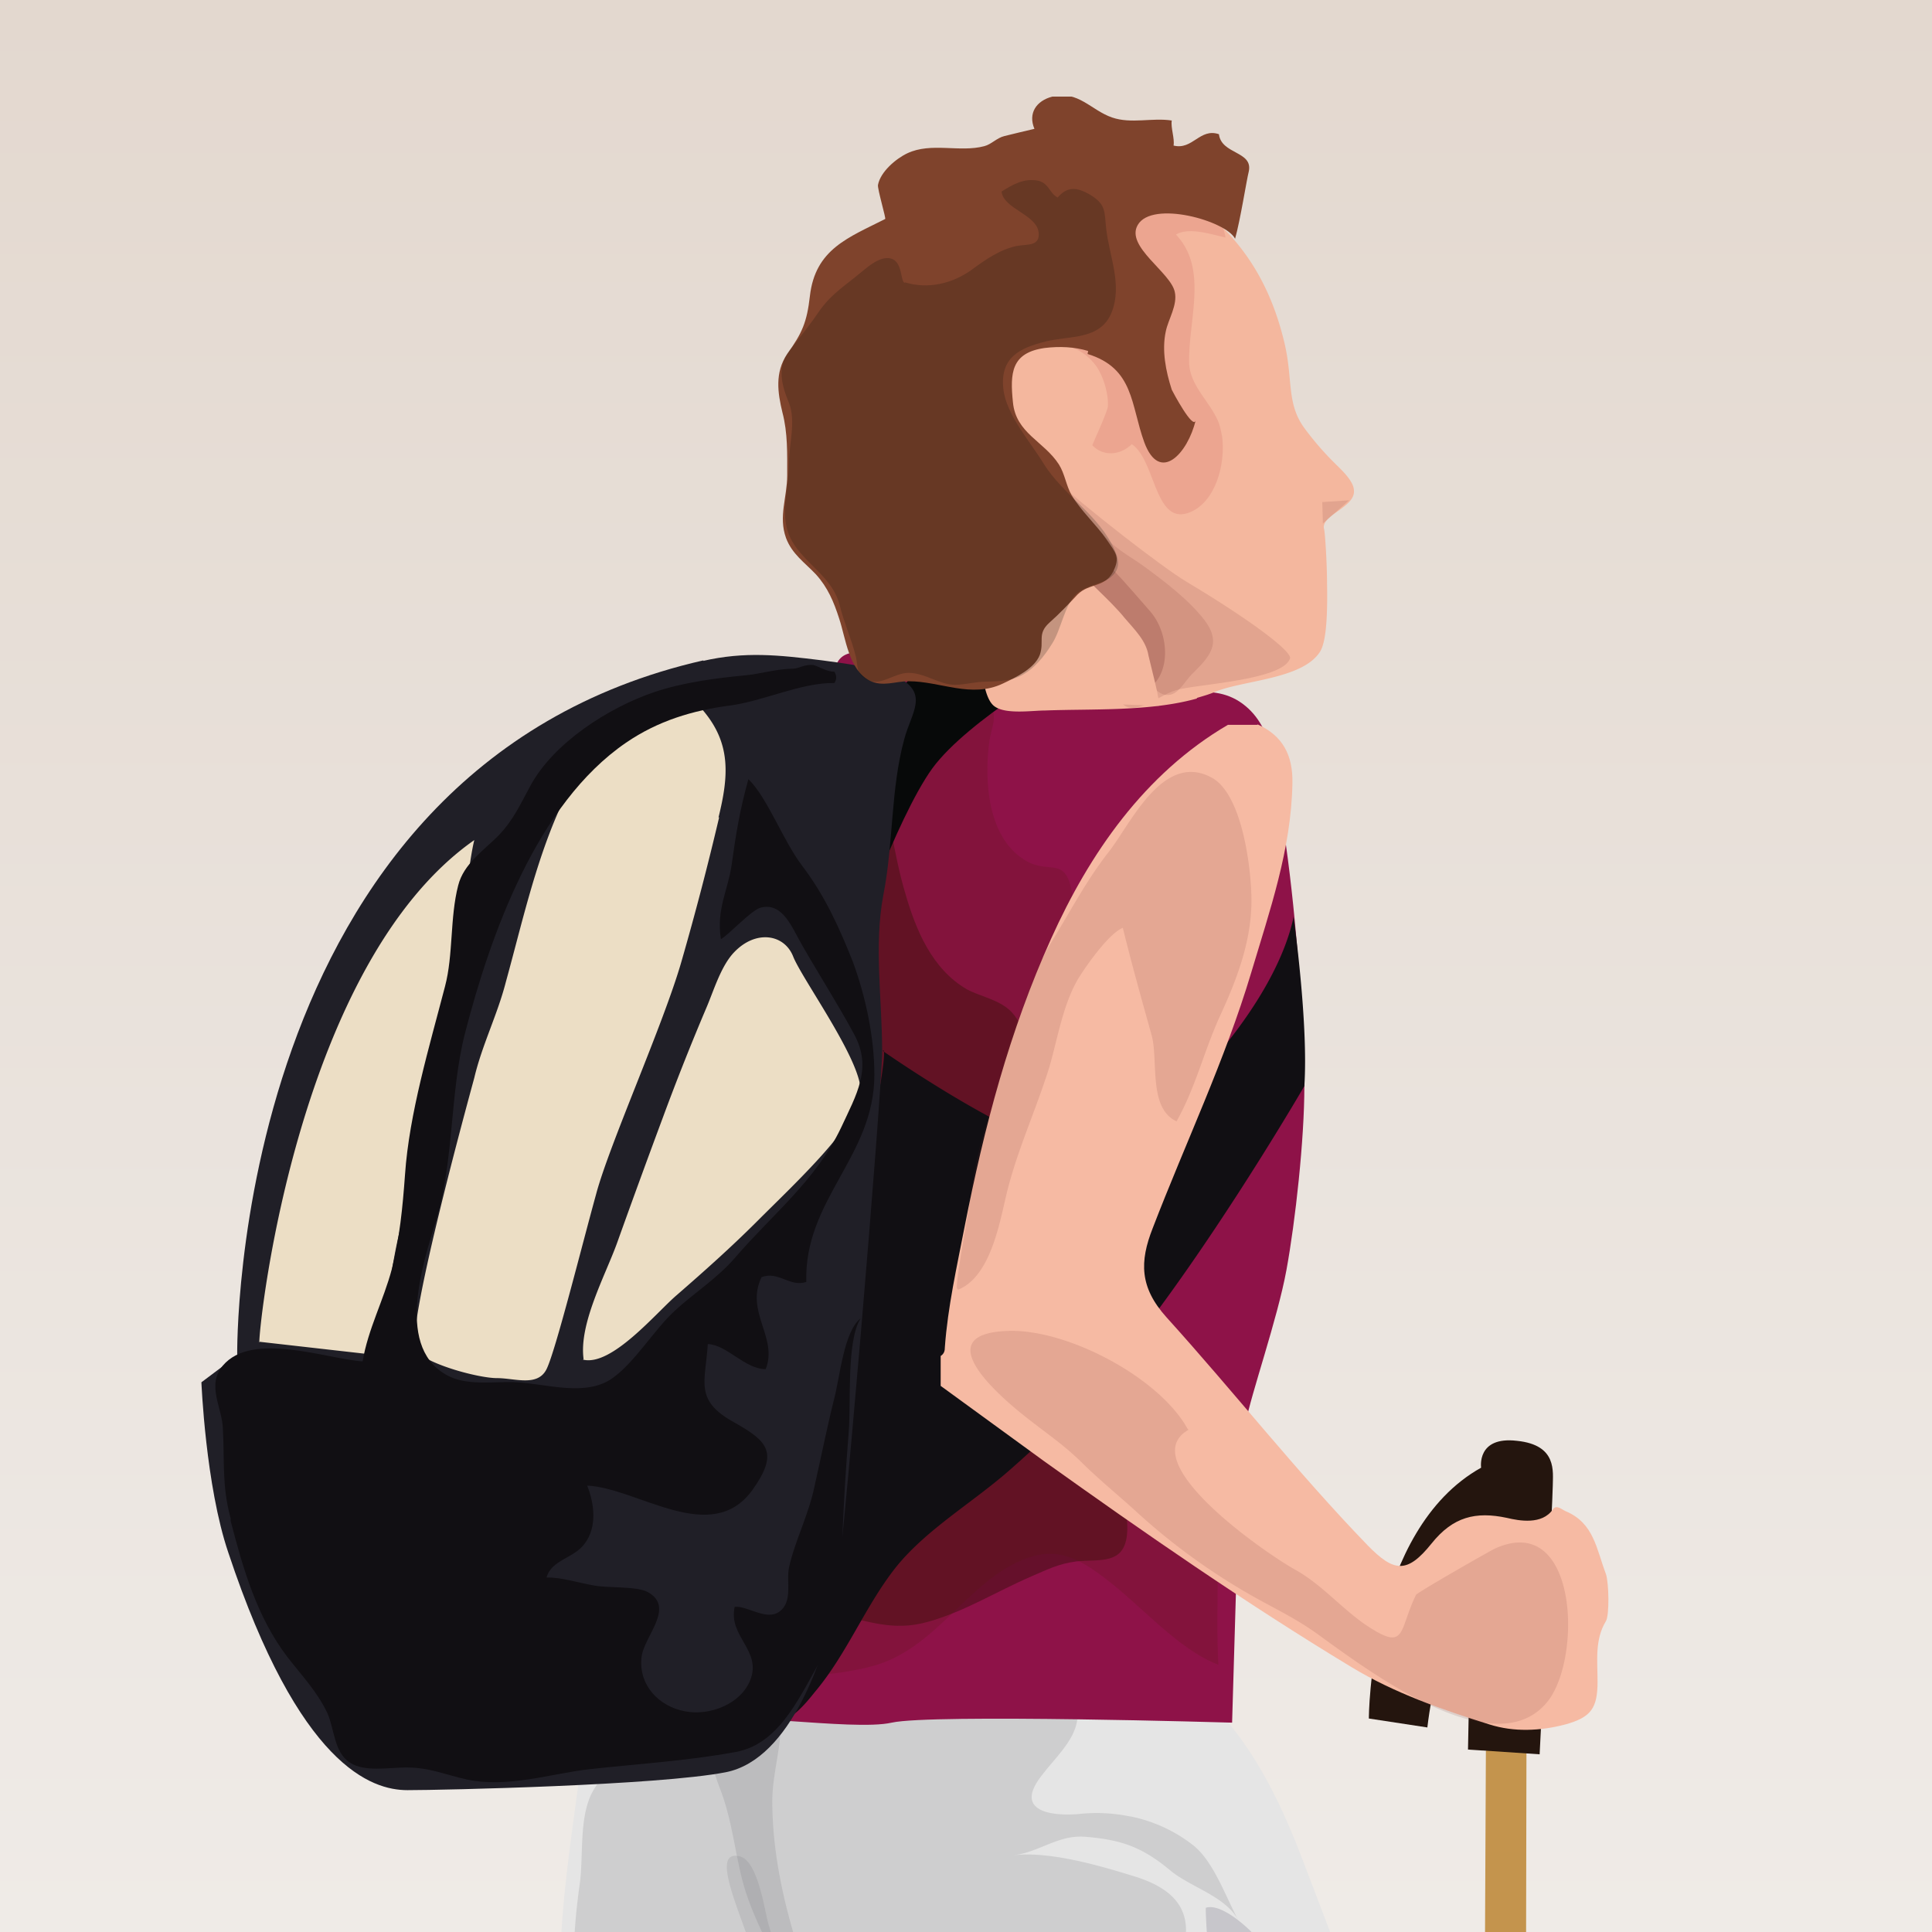 <svg xmlns="http://www.w3.org/2000/svg" fill="none" viewBox="0 0 64 64"><g clip-path="url(#favicon__a)"><path fill="url(#favicon__b)" d="M0 0h64v64H0z"/><g clip-path="url(#favicon__c)"><path fill="#C4944D" d="m49.222 57.976-.297 63.262s1.78.594 1.642.159c-.138-.436 0-63.995 0-63.995l-1.345.594v-.02Z"/><path fill="#24150E" d="m48.629 57.976.138-6.983s-1.187 3.719-1.484 6.231l-1.938-.296s0-6.232 3.719-8.309c0 0-.158-1.048 1.187-.89 1.345.138 1.187 1.029 1.187 1.484 0 .454-.436 8.901-.436 8.901l-2.373-.158v.02Z"/><path fill="#E5E5E5" d="M40.953 70.696c-2.809-.04-5.143 1.008-7.418 2.235-.593.316-1.246.574-1.78 1.009-.574.455-.93.198-1.345-.297-.713-.83-1.187-1.82-1.84-2.69-.376-.515-.732-.554-1.266-.317-1.187.534-2.255 1.306-3.403 1.939a25.24 25.24 0 0 1-1.642.83c-.375.179-.652.12-.712-.355-.06-.376-.237-.653-.514-.91-1.721-1.603-2.394-3.66-2.473-5.935-.079-2.374.277-4.708.594-7.062.099-.732.553-1.029 1.187-1.246 2.334-.811 4.747-1.345 7.16-1.82 3.086-.613 6.192-1.128 9.278-1.701.89-.178 1.385.494 1.978.91 2.275 1.562 3.462 3.877 4.412 6.37.732 1.918 1.464 3.857 2.215 5.776.198.494.277.87-.296 1.186-.396.218-.594.653-.95.95-.989.811-2.018 1.444-3.205 1.128h.02Z"/><path fill="#C7C6CB" d="M39.944 63.198c.792-.277 2.869 1.998 2.631 2.77-.653.296-1.464.02-2.077.395-.415.258-.573-2.987-.554-3.165Z"/><path fill="#76777C" d="M22.042 69.528c.752.06 1.464.258 2.215.356.811.1 1.959-.771 2.79-.534.514.139.692.594 1.068.97.099.099 0 .494.119.593a.712.712 0 0 0 .296.198c.198.099.297.277.435.415.1.1.258.356.376.396a5.034 5.034 0 0 0-.158-.336c-.514-1.108-.95-2.275-1.642-3.304-.04-.06-.06-.099-.079-.118-.89-1.464-1.543-2.79-2.018-4.471-.118-.416-.336-2.038-.93-2.196-1.542-.396 1.583 4.57.475 4.945-.415.159-1.463-.257-1.82-.474-.435-.257-.712-.712-1.246-.693-.395 1.266.99 2.275 1.049 3.264 0 .356-2.988-.593-3.205-.652" opacity=".18"/><path fill="#76777C" d="M37.452 60.172a4.949 4.949 0 0 1 2.117.989c.652.554 1.048 1.7 1.444 2.433-.436-.791-1.603-1.088-2.256-1.642-.91-.752-1.582-1.009-2.828-1.108-.89-.06-1.504.514-2.354.613 1.186-.138 2.828.337 3.916.673 1.207.356 1.979.97 1.761 2.216-.139.85-.356 2.472-1.088 3.006-.673.495-2.077.1-2.888.337-.574.178-1.088.593-1.78.455-.634-.119-1.03-1.049-1.78-.633-1.801.969 1.384 3.086-.317 4.332-.238.178-1.484.83-1.8.771-.614-.118-.99-1.285-1.247-1.78-.791-1.543-1.464-3.145-2.136-4.748-.495-1.206-1.266-2.472-1.603-3.719-.276-1.028-.356-2.057-.751-3.086-.495-1.285-.495-2.057.93-2.789.712-.356 1.503-.435 2.235-.593.593-.139 1.226-.495 1.82-.633.672-.158 1.483-.06 2.176-.06.791 0 1.444-.198 2.215-.217.87-.04 1.88.237 2.275 1.068.594 1.207-.376 1.919-1.028 2.79-.87 1.127.276 1.325 1.246 1.245a5.44 5.44 0 0 1 1.701.08h.02Z" opacity=".2"/><path fill="#76777C" d="M27.066 66.304c.218.554.693 1.305.792 1.88.138.91-.554 1.325-1.326 1.68-.217.1-.85.238-1.068.258-.376.04-.494-.06-.89 0-.831.118-1.207.633-1.959.85-.237-.276-.316-.553-.514-.85-.237-.416-.593-.633-.83-.93a54.651 54.651 0 0 0-1.445-1.681c-.653-.732-.83-1.306-.83-2.275 0-.97.079-1.939.217-2.889.099-.771 0-1.879.277-2.67.257-.83 1.444-1.86 2.176-2.216.791-.395 1.602-.79 2.453-1.008 2.67-.693 1.464 1.503 1.464 3.204 0 2.275.672 4.53 1.464 6.647h.02Z" opacity=".2"/><path fill="#8E1248" d="M27.244 23.12c.594-1.127.238-1.543 1.543-1.543.653 0 3.205-.356 3.858-.296.87.099 1.068.059 1.938.158.614.06.93.218 1.484.455.574.237.99.633 1.543.87 1.266.534 2.532-.316 3.66.633.989.831.969 2.315 1.167 3.502.435 2.73.653 5.519.752 8.288 0 .277.02.534.02.791 0 1.78-.297 4.471-.594 6.093-.297 1.622-1.187 4.154-1.345 5.045-.159.89-.297 4.589-.297 4.589l-.158 5.36s-9.95-.296-11.276 0c-1.325.298-5.638-.454-6.825 0-1.186.436-1.78-10.543-2.235-11.136-.099-.119 0-.416.02-.534.198-1.702.85-3.423 1.305-5.065.732-2.571 1.504-5.103 2.275-7.655.712-2.295 1.425-4.59 2.157-6.884.257-.831.553-1.84 1.008-2.69v.02Z"/><path fill="#65102B" d="M29.52 27.531c.138.713.276 1.425.474 2.078.336 1.167.87 2.492 2.038 3.165.474.257 1.187.356 1.562.85.554.712.594 1.959.732 2.81.198 1.127-.197 2.334-.474 3.422-.258 1.008-.297 2.512 0 3.56.534 1.9 1.76 3.363 2.789 4.985.415.673.771 1.642.692 2.433-.099 1.01-.91.811-1.681.89-.594.08-.93.258-1.484.495-1.147.495-2.215 1.167-3.422 1.504-1.187.336-1.959-.04-3.126-.238-.435-.079-.455 0-.85.06-.534.098-.732-.258-1.247-.456-1.167-.435-1.523-1.226-1.938-2.413-.574-1.662-.534-3.284-.712-5.005-.159-1.76-.198-3.52 0-5.281.217-2.058.79-4.095 1.008-6.093.1-.95.337-1.84.456-2.79.098-.949.197-1.899.514-2.789.435-1.206.97-2.373 1.662-3.442.296-.455 1.404-2.69 2.195-2.136.475.336.277 1.464.396 1.978.158.752.277 1.563.435 2.354l-.02.06Z"/><path fill="#561B0E" d="M25.978 30.954c.534-1.86.277-4.075 1.306-5.776.633-1.049 1.622-1.286 2.75-1.524.593-.138 1.919-.712 2.472-.454.693.316.337.79.258 1.424-.159 1.266-.04 3.106 1.167 3.857.771.495 1.305-.099 1.543.91.217.87-.178 1.998-.178 2.908 0 1.227-.159 2.453-.159 3.7 0 1.246-.158 2.531 0 3.718.139 1.148.06 2.453.297 3.561.336 1.602.752 3.304 1.74 4.649.772 1.029 2.217 1.404 2.89 2.473.316.494.276.87.276 1.503 0 1.088-.04 2.176.02 3.244-1.345-.514-2.572-1.978-3.759-2.868-.83-.633-1.543-1.029-2.552-.673-1.978.693-3.006 3.047-5.202 3.6-.97.258-2.394.376-3.403.297-.91-.099-1.483-.613-2.275-.989-.91-.415-2.136-.099-2.848-.791-.653-.653-.712-1.998-.792-2.849-.217-1.899-.296-3.956.12-5.835.375-1.721 1.048-3.264 1.82-4.847.533-1.088 1.384-2.097 1.78-3.185.454-1.266 1.226-2.63 1.76-3.877.297-.732.712-1.444.93-2.196l.04.02Z" opacity=".2"/><path fill="#070909" d="M28.649 24.564s2.235-3.56 3.125-3.422c0 0 2.83.297 3.72.752 0 0-3.423 1.938-4.61 3.56-1.187 1.642-2.829 6.232-2.829 6.687 0 .455.594-7.577.594-7.577Z"/><path fill="#110F13" d="M29.242 34.812s5.638 3.956 7.26 3.343c1.642-.594 5.638-4.471 6.35-7.775 0 0 .495 3.521.356 5.599 0 0-2.235 3.857-4.747 7.28a34.37 34.37 0 0 1-5.084 5.499c-1.207 1.048-2.73 1.938-3.72 3.185-1.008 1.285-1.602 2.848-2.67 4.114-.237.297-.85 1.068-1.226.89-.455-.198-.356-1.562-.297-1.958.099-.653.534-1.187.692-1.78.515-1.979.515-3.917.89-5.895.337-1.939.693-3.858 1.03-5.797.078-.435 1.404-6.646 1.186-6.725l-.02.02Z"/><path fill="#201F27" d="M23.288 21.894c1.385-.317 2.493-.198 3.937-.02.732.1 1.879.238 2.512.554 1.048.554.455 1.167.218 2.057-.455 1.662-.356 3.462-.693 5.163-.316 1.662-.04 3.482-.04 5.164 0 1.325-1.345 17.447-1.622 18.674-.296 1.226-1.345 4.787-3.56 5.222-2.236.435-9.357.593-10.544.593-1.187 0-3.58-.79-5.934-7.873-.752-2.215-.89-5.638-.89-5.638l1.186-.89s-.296-19.445 15.45-23.026l-.02.02Z"/><path fill="#ECDEC5" d="M8.59 44.465c0-.752 1.306-12.562 7.122-16.637 0 0-.159.594-.297 2.078-.158 1.483-1.939 9.811-2.235 11.137-.297 1.325-.594 3.857-.594 3.857l-4.016-.455.02.02Zm15.212-17.388c.337-1.365.416-2.433-.494-3.521-1.148-1.385-1.563-.12-2.473.712-.85.771-1.88 1.563-2.334 2.611-.791 1.8-1.227 3.778-1.741 5.638-.277 1.088-.791 2.097-1.048 3.185-.159.593-2.374 8.625-1.92 9.06.436.455 2.078.89 2.671.89.594 0 1.345.297 1.642-.297.297-.593 1.187-4.154 1.642-5.796.435-1.642 2.235-5.638 2.829-7.715a99.32 99.32 0 0 0 1.246-4.767h-.02Zm-4.49 17.962c.95.237 2.433-1.563 3.106-2.137.91-.791 1.82-1.602 2.67-2.453 1.345-1.345 3.422-3.264 3.422-4.312 0-1.049-1.938-3.7-2.235-4.451-.297-.752-1.246-.89-1.958-.139-.435.455-.673 1.266-.91 1.82a81.897 81.897 0 0 0-1.444 3.64 355.588 355.588 0 0 0-1.524 4.174c-.395 1.088-1.265 2.67-1.107 3.838l-.02.02Z"/><path fill="#110F13" d="M7.64 50.36v.02c.416 1.602.871 3.184 1.88 4.51.475.613.989 1.147 1.325 1.86.238.533.218 1.305.752 1.641.475.317 1.286.159 1.86.159.79 0 1.266.237 1.997.395 1.346.297 2.83-.198 4.056-.336 1.602-.178 3.264-.277 4.866-.574 1.523-.277 2.176-1.998 2.908-3.204.534-.89.574-2.533.613-3.62.04-1.326.119-2.513.218-3.779.079-.93-.08-3.026.396-3.759-.554.416-.693 1.959-.87 2.631-.238.95-.436 1.94-.654 2.908-.197.97-.652 1.82-.85 2.71-.1.475.138 1.128-.317 1.464-.435.317-1.048-.197-1.483-.158-.218.99.91 1.444.514 2.433-.317.792-1.345 1.187-2.156 1.029-.87-.158-1.543-.87-1.444-1.78.059-.693 1.147-1.662.197-2.176-.375-.198-1.345-.12-1.8-.218-.474-.08-1.088-.277-1.543-.257.159-.594.91-.633 1.266-1.128.416-.554.317-1.325.08-1.919 1.68.08 4.114 2.038 5.479.139.87-1.227.514-1.602-.613-2.235-1.326-.732-.95-1.326-.87-2.592.632.02 1.226.831 1.918.831.416-1.048-.692-1.9-.138-3.046.554-.218.93.336 1.483.158-.079-2.73 2.255-4.154 2.255-6.864 0-1.247-.296-2.612-.712-3.74-.455-1.147-.93-2.195-1.681-3.184-.633-.83-1.148-2.255-1.78-2.868-.277.989-.416 1.82-.554 2.828-.12.851-.515 1.484-.357 2.473.297-.178 1.01-.97 1.326-1.048.732-.178 1.029.672 1.365 1.246.554.97 1.187 1.958 1.72 2.947.614 1.128.08 1.998-.434 3.106-.831 1.74-2.275 2.868-3.502 4.293-.593.692-1.404 1.206-1.998 1.76-.692.633-1.345 1.741-2.096 2.256-.87.593-2.137.178-3.126.118-.692-.04-1.563.119-2.216-.178-1.879-.87-.91-3.758-.474-5.183.593-1.958.455-4.213.95-6.172.85-3.303 2.393-7.635 5.34-9.653 1.068-.732 2.216-1.068 3.403-1.227 1.127-.138 2.393-.771 3.501-.751.08-.119.08-.238 0-.376-.277 0-.514-.178-.692-.218-.277-.04-.495.119-.673.119-.514 0-1.127.178-1.563.218-1.028.098-2.077.237-3.026.553-1.523.515-3.343 1.682-4.115 3.106-.336.613-.554 1.128-1.068 1.662-.495.494-1.147.93-1.325 1.642-.277 1.068-.159 2.294-.436 3.343-.514 1.978-1.187 4.213-1.325 6.231-.08 1.108-.178 2.097-.435 3.126-.277 1.048-.791 1.998-.97 3.066-1.187-.08-3.66-1.009-4.629.138-.553.653-.02 1.385 0 2.097.06 1.049-.04 1.88.258 2.967v.06Z"/><path fill="#F6BAA3" d="M41.646 23.99c.85.377 1.187 1.03 1.167 1.96-.04 2.195-.752 4.213-1.365 6.27-.87 2.908-2.176 5.638-3.264 8.467-.435 1.107-.435 1.958.455 2.947 2.255 2.493 4.332 5.143 6.666 7.557.87.89 1.306.95 2.117-.06.712-.89 1.464-1.068 2.492-.85.416.099 1.167.237 1.524-.277.118-.178.296 0 .435.06.93.395 1.009 1.245 1.325 2.076.1.297.119 1.365 0 1.563-.376.613-.277 1.325-.277 1.998 0 .89-.217 1.187-1.068 1.424-.83.218-1.701.257-2.512 0-1.583-.494-3.165-1.048-4.57-1.899-3.501-2.116-6.864-4.45-10.188-6.825-1.147-.83-2.274-1.661-3.422-2.492v-.99c.119-.078.139-.177.139-.296.099-1.345.395-2.65.652-3.976.653-3.323 1.484-6.488 2.869-9.555 1.266-2.809 3.086-5.46 5.855-7.081h.99l-.02-.02Z"/><path fill="#722C27" d="M39.39 47.353c-1.899 1.048 2.552 4.115 3.522 4.649.85.474 1.503 1.246 2.294 1.8 1.405.95 1.108.237 1.702-.97.04-.079 2.255-1.345 2.591-1.523 2.77-1.285 2.928 3.62 1.76 5.065-1.78 2.195-6.112-1.168-7.714-2.315-.594-.415-1.187-.712-1.84-1.068a21.063 21.063 0 0 1-4.055-2.908c-.495-.455-1.148-.99-1.721-1.543-.633-.633-1.088-.93-1.8-1.484-.95-.732-3.482-2.868-.752-2.967 1.958-.08 5.044 1.543 5.974 3.264h.04Zm-7.655-4.629c1.048-.415 1.365-2.136 1.583-3.066.336-1.464.989-2.849 1.444-4.313.276-.95.455-2.097.969-2.947.257-.416 1.009-1.484 1.464-1.662.296 1.207.613 2.334.95 3.541.237.83-.12 2.433.83 2.868.633-1.127.91-2.334 1.444-3.5.594-1.287 1.108-2.652 1.029-4.116-.04-.989-.337-3.264-1.326-3.778-1.602-.85-2.67 1.543-3.382 2.453-.772.99-1.266 1.959-1.9 2.987-1.167 1.919-1.582 4.154-2.235 6.271-.257.85-.375 1.582-.494 2.433-.02.218-.514 2.849-.396 2.79l.02.039Z" opacity=".13"/><path fill="#F4B79E" d="M39.648 23.12c.197-.06.415-.119.593-.198.95-.395 2.888-.415 3.482-1.325.217-.336.257-1.246.237-2.275 0-.593-.06-1.642-.099-1.8-.118-.455 1.029-.712.99-1.266 0-.317-.416-.692-.614-.89a9.847 9.847 0 0 1-1.029-1.187c-.593-.811-.375-1.603-.652-2.79-.337-1.443-.95-2.73-1.998-3.797l-.1-.1c-1.82-1.78-4.628.06-6.31 1.326-1.444 1.088-3.382 2.572-3.56 4.51-.218 2.275 1.325 4.352 1.76 6.509.158.731 0 3.125.594 3.56.375.277 1.246.139 1.681.139 1.583-.06 3.462.04 5.025-.396v-.02Z"/><path fill="#CE5F5A" d="M40.478 14.436a3.086 3.086 0 0 0-.099-.415c-.276-.713-.969-1.227-.988-2.018-.02-1.444.633-3.106-.436-4.233.436-.258 1.187 0 1.642.098-.198-1.206-1.305-1.167-2.294-.93-1.543.377-2.75 1.385-3.799 2.553-.87.969-3.303 3.105-.356 2.077.85-.297 1.642-.159 2.176.573.238.356.396.91.376 1.306 0 .178-.534 1.306-.514 1.306.356.375.93.336 1.305-.04.792.534.752 2.67 1.88 2.275.89-.317 1.246-1.622 1.107-2.572v.02Z" opacity=".2"/><path fill="#722C27" d="M33.733 15.227s.613 1.76.574 1.78c-1.03.297-.238.93.237 1.366.732.672 1.444 1.167 2.037 1.978.376.534.376.95.376 1.602 0 .277-.06.653 0 .91.297 1.207 1.326.198 1.998 0 .633-.198 3.521-.316 3.779-1.048.079-.218-1.227-1.227-3.443-2.552-.79-.475-3.244-2.374-4.609-3.6-.356-.317-.435-.495-.95-.416v-.02Z" opacity=".13"/><path fill="#722C27" d="M35.612 17.462c-.277.277-.316.89-.336 1.207-.1 1.464.475 2.888 1.899 3.442.217.08.435.119.633.257.297.179.494.693.91.653.316-.02.534-.455.751-.672.574-.574 1.03-1.01.436-1.8-.515-.673-1.326-1.286-1.998-1.78-.356-.258-.752-.476-1.088-.772-.238-.218-.435-.574-.772-.653-.197-.06-.356 0-.455.118h.02Z" opacity=".13"/><path fill="#722C27" d="M34.643 17.502c-.93.455-.04 3.996.475 4.728.514.732 1.305.752 2.116.791 1.563.06 1.682-1.86.85-2.789-.731-.83-1.602-1.899-2.512-2.492-.415-.277-.712-.337-.93-.238Z" opacity=".23"/><path fill="#722C27" d="m43.822 17.344-.02-.712.89-.06-.87.772Z" opacity=".13"/><path fill="#F4B79E" d="M35.375 18.511c.494.614 1.385 1.345 1.879 1.959.336.395.712.751.791 1.246.04.198.435 1.662.337 1.662l-4.61-.159 1.583-4.728.02.02Z"/><path fill="#7F432C" d="M36.028 11.726c1.543.475 1.424 1.681 1.879 2.928.514 1.384 1.444.356 1.701-.732-.08.336-.752-.93-.791-1.01-.198-.612-.337-1.305-.198-1.938.08-.395.396-.87.297-1.305-.139-.653-1.642-1.504-1.227-2.216.475-.83 2.928-.138 3.225.455.178-.633.375-1.919.455-2.235.138-.673-.91-.554-.99-1.227-.633-.217-.87.534-1.503.376.04-.237-.099-.593-.06-.83-.652-.1-1.344.118-1.977-.1-.693-.237-1.128-.91-1.979-.692-.534.138-.81.554-.593 1.068-.336.08-.673.158-.99.238-.256.059-.434.276-.672.336-.81.217-1.76-.139-2.551.237-.376.178-.89.613-.97 1.049-.02.138.277 1.127.238 1.127-1.207.613-2.315.99-2.493 2.552-.099.87-.257 1.226-.752 1.919-.415.613-.316 1.286-.158 1.938.178.673.158 1.366.158 2.078 0 .732-.296 1.365-.04 2.077.199.534.614.81.99 1.206.395.436.593.91.771 1.464.218.653.317 1.701 1.01 2.058.434.217.85.02 1.285.02 1.068 0 2.077.573 3.125.078.416-.197 1.049-.494 1.227-.95.158-.454-.099-.691.316-1.067.337-.297.633-.613.93-.93.396-.396.91-.218 1.187-.771.238-.475.08-.614-.217-1.049-.357-.514-.851-.95-1.168-1.484-.178-.316-.217-.692-.415-1.008-.495-.772-1.424-1.03-1.523-2.058-.1-.97-.06-1.642 1.048-1.8.495-.06.99-.04 1.444.099l-.02.099Z"/><path fill="#090A09" d="M29.974 9.372c-.158-.04-.059-.712-.474-.811-.337-.08-.732.257-.97.455-.494.415-.95.692-1.345 1.226-.336.495-.653.89-1.029 1.365-.435.554-.257 1.168-.02 1.741.238.613 0 1.345 0 2.018 0 .712-.237 1.385-.078 2.097.237 1.068 1.483 1.483 1.76 2.591.139.574.396 1.128.534 1.701.08.357 0 .554.356.752.436.257.91-.218 1.385-.218.554 0 1.029.396 1.543.396.277 0 .593-.079.89-.099.416-.02.89 0 1.286-.198.435-.217.772-.633 1.029-1.048.316-.475.415-1.306.83-1.681.317-.258.752-.297 1.069-.495.356-.257.356-.554.197-.91-.514-1.207-1.7-1.82-2.373-2.908-.435-.712-1.227-1.602-1.326-2.453-.118-1.048.534-1.365 1.405-1.582.791-.198 1.8-.04 2.176-.95.376-.93-.08-1.88-.178-2.809-.06-.574 0-.791-.574-1.127-.395-.218-.712-.258-1.029.118-.276-.138-.276-.455-.633-.554-.474-.099-.85.119-1.226.356.06.574 1.147.752 1.226 1.346.06.474-.375.395-.712.455-.573.118-1.048.454-1.503.79-.633.456-1.444.654-2.216.416v.02Z" opacity=".2"/></g></g><defs><clipPath id="favicon__a"><path fill="#fff" d="M0 0h64v64H0z"/></clipPath><clipPath id="favicon__c"><path fill="#fff" d="M0 0h89.374v163.2H0z" transform="translate(-19.915 3.2)"/></clipPath><linearGradient id="favicon__b" x1="32" x2="32" y1="0" y2="64" gradientUnits="userSpaceOnUse"><stop stop-color="#E3D8CF"/><stop offset="1" stop-color="#EFEBE7"/></linearGradient></defs></svg>